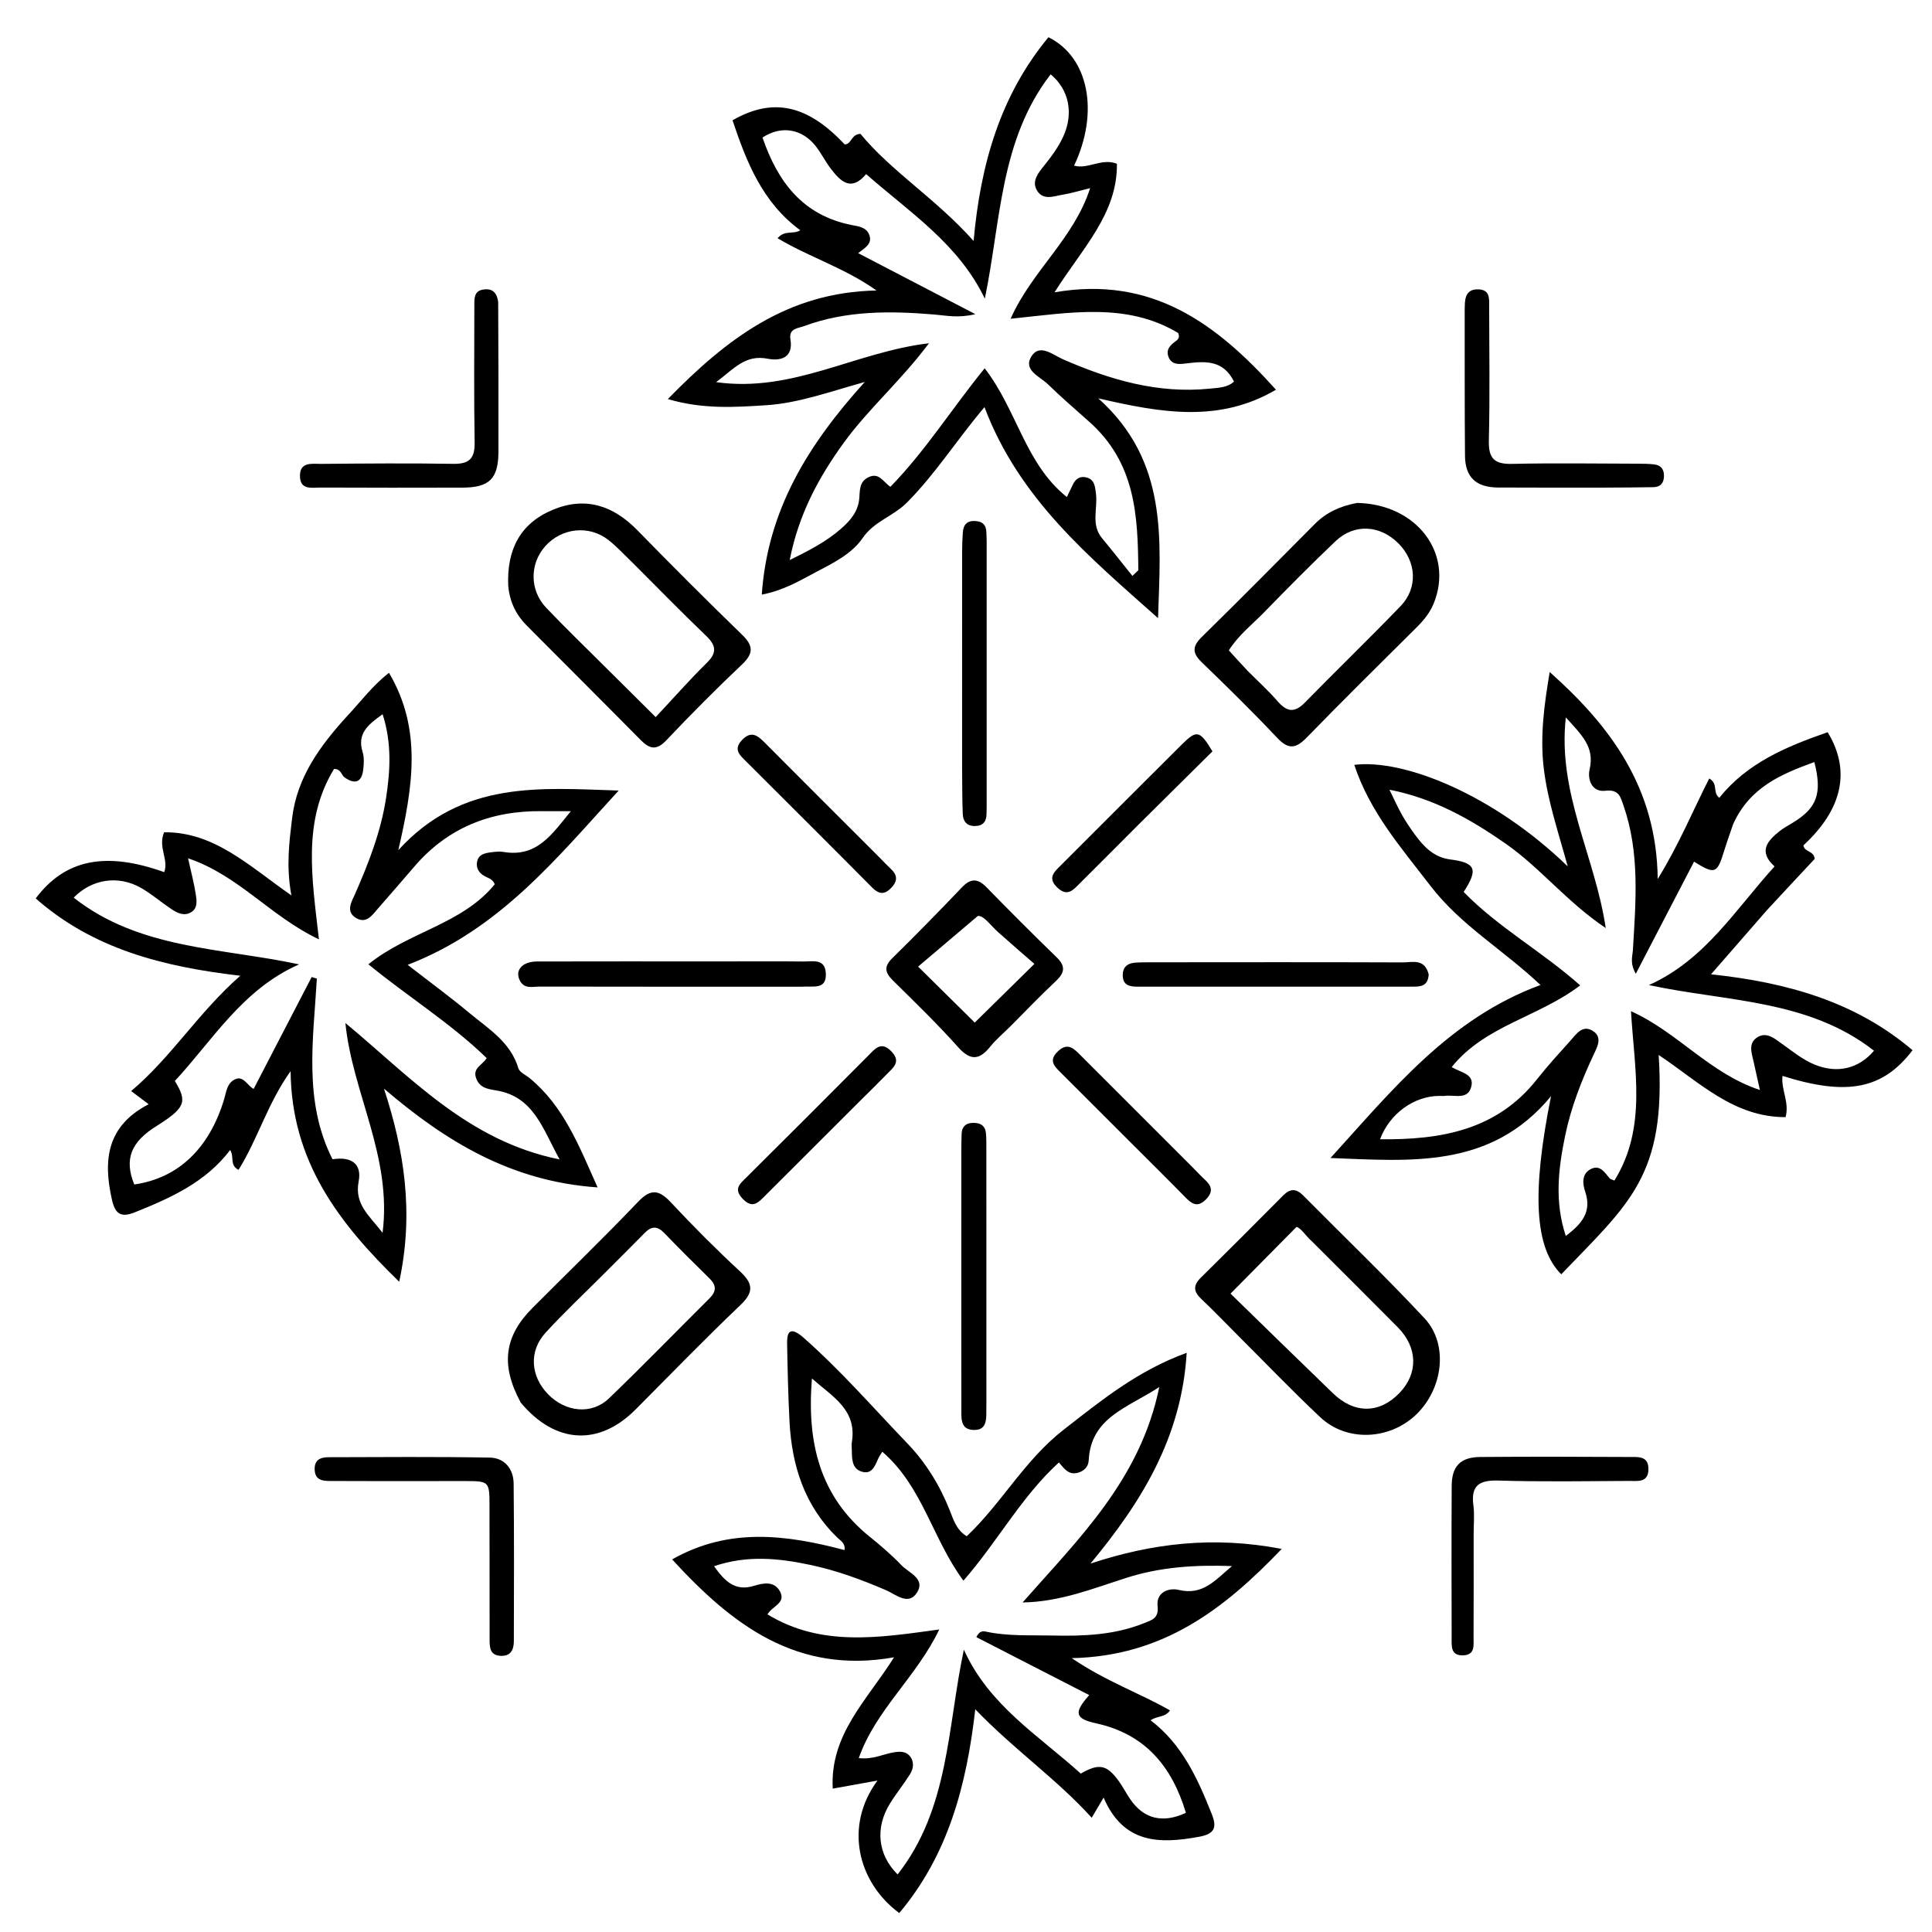 <svg version="1.1" id="Layer_1" xmlns="http://www.w3.org/2000/svg" xmlns:xlink="http://www.w3.org/1999/xlink" x="0px" y="0px"
	 width="100%" viewBox="0 0 496 496" enable-background="new 0 0 496 496" xml:space="preserve">
<path fill="#000000" opacity="1" stroke="none" 
	d="
M205.918,343.093 
	C215.777,351.732 224.123,361.379 232.94,370.553 
	C237.688,375.493 241.273,381.316 243.832,387.759 
	C244.777,390.138 245.546,392.814 248.19,394.396 
	C257.194,385.886 262.985,374.893 273.125,367.003 
	C282.869,359.421 292.067,351.9 304.657,347.304 
	C303.34,369.09 293.014,385.686 279.96,401.413 
	C295.742,396.209 311.446,394.281 329.054,397.651 
	C314.065,413.332 298.438,425.198 275.148,425.695 
	C284.013,431.712 292.564,434.644 300.38,439.11 
	C299.089,440.991 297.108,440.439 295.394,441.652 
	C303.53,447.828 307.487,456.659 311.1,465.739 
	C312.464,469.17 311.831,470.813 307.912,471.537 
	C297.746,473.415 288.466,473.422 283.324,461.498 
	C282.156,463.479 281.431,464.71 280.276,466.669 
	C271.213,456.658 260.415,449.261 250.379,438.822 
	C248.128,458.658 243.28,476.384 230.861,491.135 
	C220.113,483.166 216.673,468.755 225.274,457.123 
	C221.399,457.821 217.958,458.44 213.787,459.192 
	C213.047,445.254 222.568,436.54 229.533,425.475 
	C204.618,429.923 188.019,417.214 172.558,400.347 
	C187.182,392.043 201.896,394.011 216.812,397.946 
	C217.092,396.175 215.732,395.505 214.92,394.714 
	C206.552,386.552 203.284,376.299 202.693,364.985 
	C202.346,358.342 202.201,351.687 202.074,345.035 
	C202.026,342.516 202.447,340.258 205.918,343.093 
M271.849,375.458 
	C262.256,384.189 256.097,395.777 247.341,405.805 
	C239.385,395.086 236.89,381.653 226.513,372.703 
	C226.11,373.348 225.808,373.743 225.598,374.182 
	C224.673,376.113 223.986,378.709 221.143,377.787 
	C218.695,376.993 218.717,374.483 218.687,372.282 
	C218.678,371.615 218.585,370.933 218.691,370.285 
	C220.062,361.927 213.792,358.626 208.448,353.902 
	C207.108,370.31 210.43,384.148 223.246,394.493 
	C226.095,396.792 228.903,399.189 231.423,401.832 
	C233.306,403.808 237.614,405.266 235.467,408.782 
	C233.28,412.365 230.006,409.344 227.501,408.263 
	C221.21,405.548 214.81,403.195 208.121,401.775 
	C200.026,400.057 191.887,399.177 183.318,402.09 
	C186.164,406.072 188.774,408.609 193.62,407.119 
	C195.916,406.413 198.838,405.79 200.297,408.667 
	C201.777,411.584 198.279,412.307 197.031,414.451 
	C210.779,422.83 225.505,420.492 241.142,418.328 
	C235.195,430.689 224.826,438.945 220.473,451.357 
	C224.138,451.773 226.697,450.331 229.418,449.882 
	C230.925,449.634 232.529,449.535 233.59,450.852 
	C234.777,452.324 234.518,454.071 233.597,455.536 
	C232.004,458.07 230.104,460.41 228.52,462.949 
	C224.607,469.217 225.314,476.156 230.442,481.218 
	C243.711,464.335 243.201,443.43 247.451,423.521 
	C253.926,437.876 266.752,445.623 277.461,455.331 
	C282.13,452.636 284.17,453.037 287.188,457.216 
	C288.259,458.699 289.102,460.343 290.129,461.859 
	C293.586,466.966 298.494,468.196 304.457,465.4 
	C300.899,453.587 294.105,445.21 281.393,442.426 
	C275.895,441.222 275.648,439.666 279.637,435.18 
	C269.91,430.185 260.266,425.234 250.654,420.299 
	C251.475,418.62 252.391,418.728 253.146,418.891 
	C258.742,420.099 264.436,419.758 270.083,419.886 
	C278.084,420.069 286.08,419.786 293.675,416.728 
	C295.678,415.922 297.556,415.496 297.188,412.314 
	C296.775,408.753 300.101,407.568 302.611,408.174 
	C308.83,409.674 312.007,405.637 316.289,402.057 
	C306.657,401.712 297.837,402.309 289.156,405.086 
	C280.595,407.825 272.156,411.24 262.526,411.399 
	C276.91,395.061 292.765,379.844 297.62,356.091 
	C289.378,361.498 280.054,363.878 279.499,374.944 
	C279.418,376.538 278.308,377.684 276.693,378.108 
	C274.434,378.7 273.343,377.229 271.849,375.458 
z"/>
<path fill="#000000" opacity="1" stroke="none" 
	d="
M89.449,183.483 
	C92.848,179.837 95.613,176.06 99.861,172.726 
	C108.407,187.192 106.024,201.909 102.261,218.255 
	C118.683,200.209 138.855,202.337 158.832,202.958 
	C142.96,220.241 128.319,238.601 104.659,247.7 
	C110.526,252.253 115.574,255.952 120.371,259.953 
	C125.291,264.056 131.042,267.457 133.075,274.243 
	C133.392,275.302 134.995,275.98 136.014,276.822 
	C144.7,283.999 148.594,294.031 153.42,304.84 
	C131.137,303.311 114.353,292.963 98.577,279.485 
	C103.743,295.29 106.331,311.215 102.489,329.065 
	C86.824,313.85 74.831,298.071 74.605,274.993 
	C68.69,283.282 66.168,292.456 61.236,300.335 
	C58.839,299.08 60.232,297.013 59.082,295.246 
	C52.807,303.52 43.856,307.525 34.647,311.222 
	C31.047,312.668 29.581,311.67 28.756,308.065 
	C26.434,297.923 27.352,289.069 38.168,283.488 
	C36.588,282.298 35.366,281.378 33.674,280.104 
	C44.039,271.362 50.909,259.963 61.692,250.5 
	C41.839,248.205 23.859,243.604 9.168,230.648 
	C16.679,220.636 27.088,218.507 42.156,223.907 
	C43.368,220.654 40.501,217.518 42.132,213.669 
	C55.03,213.542 63.938,222.314 74.807,229.871 
	C73.431,222.439 74.252,216.244 74.99,210.066 
	C76.257,199.459 82.251,191.325 89.449,183.483 
M40.401,288.952 
	C33.579,293.128 31.832,297.587 34.47,304.089 
	C45.704,302.485 53.713,294.901 57.539,282.216 
	C58.11,280.323 58.244,278.137 60.267,277.126 
	C62.484,276.017 63.409,278.638 65.119,279.558 
	C70.222,269.718 75.119,260.274 80.016,250.83 
	C80.46,250.965 80.905,251.1 81.349,251.236 
	C80.44,266.927 77.853,282.794 85.369,297.619 
	C90.307,296.84 92.929,298.853 92.078,303.298 
	C90.94,309.239 94.848,312.073 98.219,316.506 
	C100.695,296.867 90.497,280.724 88.669,262.637 
	C105.339,276.436 120.157,292.942 143.674,297.66 
	C139.32,289.837 137.069,281.535 127.385,279.941 
	C125.198,279.581 123.119,279.3 122.222,276.766 
	C121.299,274.162 123.835,273.47 124.951,271.65 
	C115.744,262.714 104.823,255.944 94.577,247.567 
	C104.889,239.201 118.709,237.27 127.018,227.013 
	C126.46,225.669 125.426,225.465 124.563,225.015 
	C123.101,224.253 122.211,223.04 122.458,221.382 
	C122.769,219.298 124.538,218.997 126.223,218.791 
	C127.211,218.67 128.249,218.542 129.213,218.709 
	C137.92,220.219 141.781,214.042 146.563,208.249 
	C143.611,208.249 141.31,208.267 139.008,208.246 
	C125.968,208.128 114.896,212.491 106.305,222.554 
	C103.278,226.1 100.207,229.609 97.142,233.123 
	C95.624,234.864 94.097,237.28 91.423,235.68 
	C88.646,234.019 90.264,231.537 91.172,229.469 
	C94.662,221.523 97.805,213.448 99.12,204.835 
	C100.19,197.83 100.611,190.774 98.231,183.363 
	C94.435,186.054 91.63,188.36 93.092,193.064 
	C93.52,194.443 93.428,196.06 93.259,197.532 
	C92.884,200.777 91.227,201.492 88.507,199.617 
	C87.599,198.991 87.585,197.374 85.753,197.416 
	C77.541,210.89 80.132,225.634 81.878,241.155 
	C69.514,235.319 61.244,224.704 48.282,220.353 
	C49.117,224.153 49.851,226.862 50.267,229.62 
	C50.505,231.205 50.802,233.136 49.097,234.181 
	C47.294,235.285 45.525,234.415 43.982,233.38 
	C41.358,231.619 38.939,229.519 36.209,227.954 
	C30.393,224.618 23.57,225.667 18.921,230.448 
	C35.829,243.774 56.855,243.298 76.788,247.584 
	C62.255,253.976 54.686,266.966 44.89,277.513 
	C48.146,282.87 47.569,284.391 40.401,288.952 
z"/>
<path fill="#000000" opacity="1" stroke="none" 
	d="
M232.907,128.954 
	C229.304,132.592 224.421,133.805 221.497,138.092 
	C218.691,142.206 213.927,144.534 209.493,146.869 
	C205.296,149.079 201.188,151.58 195.57,152.657 
	C197.071,131.003 207.314,114.324 222.015,98.06 
	C212.639,100.69 204.847,103.517 196.668,104.035 
	C188.631,104.544 180.498,105.115 171.453,102.454 
	C186.496,87.041 202.148,74.998 225.023,74.579 
	C216.746,68.707 207.669,65.998 199.624,61.152 
	C201.538,58.942 203.668,60.27 205.448,59.11 
	C195.73,51.984 191.637,41.586 188.061,30.881 
	C198.473,24.914 207.32,26.91 216.854,37.079 
	C218.654,37.059 218.414,34.511 220.893,34.355 
	C228.947,44.12 240.296,51.014 249.952,61.865 
	C251.731,41.959 256.904,24.368 269.169,9.56 
	C279.463,14.627 282.292,28.724 275.747,42.53 
	C279.398,43.525 282.758,40.501 286.746,42.043 
	C286.882,54.885 277.963,63.599 270.722,75.047 
	C295.673,70.724 312.288,83.017 327.578,100.052 
	C313.123,108.533 298.412,106.1 281.955,102.26 
	C300,118.437 297.941,138.601 297.303,158.698 
	C279.775,143.068 261.665,128.183 252.746,104.52 
	C245.49,113.125 240.173,121.621 232.907,128.954 
M279.419,108.085 
	C275.956,104.964 272.387,101.95 269.069,98.681 
	C267.003,96.646 262.49,95.052 264.846,91.411 
	C266.952,88.157 270.363,91.129 272.881,92.231 
	C284.934,97.504 297.258,101.136 310.622,99.772 
	C312.872,99.542 315.145,99.514 316.798,97.956 
	C313.973,92.236 309.17,92.739 304.278,93.332 
	C302.637,93.531 300.801,93.666 300.007,91.672 
	C299.228,89.716 300.488,88.574 301.898,87.536 
	C302.43,87.145 302.932,86.676 302.488,85.503 
	C289.302,77.55 274.697,80.268 259.448,81.835 
	C264.959,69.45 275.646,61.374 279.874,48.295 
	C276.825,49.044 274.939,49.644 273.005,49.949 
	C270.632,50.322 267.793,51.61 266.191,48.84 
	C264.813,46.458 266.587,44.356 268.044,42.543 
	C269.93,40.194 271.71,37.788 272.968,35.048 
	C275.702,29.096 274.435,22.959 269.733,19.086 
	C256.681,35.955 256.962,56.79 252.833,76.674 
	C246.063,62.574 233.545,54.533 222.359,44.697 
	C218.517,49.306 215.782,46.574 213.276,43.291 
	C211.865,41.444 210.832,39.305 209.391,37.485 
	C205.845,33.005 200.507,32.175 195.758,35.313 
	C199.64,46.637 206.068,55.305 218.697,57.781 
	C220.41,58.116 222.508,58.327 223.211,60.41 
	C223.973,62.669 221.925,63.717 220.316,64.993 
	C230.321,70.2 239.813,75.141 250.402,80.653 
	C246.009,81.718 242.972,81.008 239.907,80.751 
	C228.571,79.803 217.276,79.691 206.394,83.734 
	C204.896,84.291 202.459,84.289 202.925,87.091 
	C203.733,91.941 200.294,92.728 197.083,92.095 
	C191.338,90.962 188.502,94.62 183.853,98.106 
	C203.564,100.885 219.465,90.391 238.497,88.121 
	C231.153,97.913 222.919,104.988 216.625,113.663 
	C210.157,122.577 205.034,132.049 202.741,143.771 
	C207.876,141.273 212.097,139.035 215.776,135.864 
	C218.23,133.749 220.3,131.382 220.598,127.99 
	C220.788,125.835 220.546,123.619 223.064,122.471 
	C225.737,121.253 226.761,123.782 228.598,124.969 
	C237.599,115.74 244.392,104.865 252.795,94.552 
	C261.086,105.231 263.182,119.062 273.894,127.608 
	C274.586,126.171 275.023,125.29 275.436,124.398 
	C276.173,122.803 277.448,122.118 279.091,122.619 
	C281.024,123.208 281.124,124.938 281.357,126.648 
	C281.88,130.495 279.984,134.655 282.94,138.197 
	C285.588,141.37 288.13,144.631 290.719,147.853 
	C291.226,147.367 291.734,146.881 292.242,146.394 
	C292.103,132.511 291.614,118.741 279.419,108.085 
z"/>
<path fill="#000000" opacity="1" stroke="none" 
	d="
M453.648,233.637 
	C448.975,239.019 444.518,244.122 439.269,250.132 
	C458.719,252.202 476.341,257.133 491.009,269.62 
	C483.352,279.673 474.157,281.436 457.624,276.211 
	C457.182,279.693 459.459,282.956 458.408,286.803 
	C445,286.836 436.101,277.658 425.826,270.845 
	C427.828,301.881 418.239,308.968 400.819,327.149 
	C394.041,320.386 393.167,306.492 398.192,281.425 
	C382.699,300.19 362.074,298.047 341.57,297.297 
	C357.381,279.937 372.052,261.491 395.487,252.876 
	C385.814,243.731 375.081,237.633 367.243,227.427 
	C359.674,217.57 351.671,208.445 347.686,196.361 
	C360.4,194.785 383.386,203.945 402.476,222.422 
	C400.019,213.477 397.347,205.643 396.339,197.348 
	C395.324,188.985 396.449,180.932 397.849,172.525 
	C413.454,186.423 425.325,202.214 425.582,225.677 
	C431.17,216.574 434.634,208.043 438.809,199.861 
	C441.208,201.187 439.574,203.438 441.395,204.821 
	C448.595,195.817 458.748,191.613 469.214,187.982 
	C475.23,197.85 473,207.78 462.992,217.028 
	C463.165,218.775 465.711,218.35 465.88,220.507 
	C461.987,224.67 457.926,229.013 453.648,233.637 
M444.969,211.531 
	C444.168,213.895 443.309,216.241 442.578,218.625 
	C440.836,224.3 440.246,224.547 434.912,221.212 
	C430.033,230.601 425.166,239.969 419.956,249.996 
	C418.371,247.167 419.116,245.547 419.212,243.918 
	C419.946,231.461 421.032,218.974 416.807,206.836 
	C416.041,204.635 415.638,202.584 412.17,203.01 
	C408.592,203.449 407.521,199.989 408.097,197.524 
	C409.444,191.75 406.042,188.669 401.991,184.181 
	C399.823,203.646 409.465,219.683 412.24,238.258 
	C402.215,231.537 395.415,222.754 386.496,216.555 
	C377.544,210.331 368.232,205.008 356.712,202.739 
	C358.014,205.38 358.882,207.358 359.943,209.227 
	C360.926,210.96 362.048,212.625 363.226,214.234 
	C365.527,217.377 368.101,220.102 372.317,220.644 
	C378.853,221.483 379.558,223.16 375.762,228.988 
	C384.589,238.072 395.902,244.286 405.681,252.978 
	C394.897,261.167 381.25,263.283 372.698,273.94 
	C374.929,275.357 378.494,275.639 377.747,278.872 
	C376.911,282.497 373.446,281.005 370.988,281.341 
	C370.497,281.408 369.99,281.35 369.49,281.351 
	C363.046,281.365 356.724,285.929 354.301,292.482 
	C369.866,292.649 384.248,290.208 394.629,277.033 
	C397.306,273.636 400.237,270.434 403.131,267.213 
	C404.646,265.528 406.227,263.011 408.868,264.63 
	C411.549,266.273 410.025,268.845 409.074,270.884 
	C405.967,277.545 403.305,284.363 401.818,291.567 
	C400.079,299.989 399.045,308.445 401.981,317.299 
	C406.2,314.128 408.697,311.073 406.965,305.937 
	C406.315,304.009 405.971,301.378 408.402,300.134 
	C410.779,298.919 411.961,301.016 413.251,302.522 
	C413.437,302.739 413.813,302.792 414.462,303.082 
	C422.872,289.552 419.606,274.698 418.722,259.599 
	C430.811,265.058 438.846,275.529 451.818,279.836 
	C451.136,276.776 450.665,274.723 450.221,272.664 
	C449.736,270.412 448.696,267.841 451.167,266.297 
	C453.553,264.807 455.592,266.632 457.479,267.975 
	C460.193,269.904 462.768,272.046 465.892,273.321 
	C471.653,275.671 477.16,274.408 481.112,269.751 
	C464.203,256.531 443.259,257.187 423.322,252.898 
	C437.78,246.423 445.537,233.458 455.58,222.44 
	C451.364,218.634 453.686,215.91 456.839,213.404 
	C457.876,212.58 459.063,211.942 460.201,211.252 
	C466.455,207.467 467.866,203.755 465.796,195.638 
	C457.385,198.719 449.34,201.987 444.969,211.531 
z"/>
<path fill="#000000" opacity="1" stroke="none" 
	d="
M130.482,150.464 
	C130.057,141.179 133.506,134.4 141.874,130.897 
	C150.224,127.401 157.38,129.733 163.607,136.105 
	C172.457,145.161 181.405,154.125 190.497,162.936 
	C193.454,165.802 193.495,167.755 190.467,170.617 
	C183.81,176.909 177.351,183.423 171.048,190.07 
	C168.511,192.745 166.76,192.29 164.47,189.971 
	C154.755,180.13 144.942,170.386 135.203,160.569 
	C132.549,157.893 130.894,154.671 130.482,150.464 
M162.716,144.78 
	C160.551,142.717 158.532,140.467 156.19,138.629 
	C151.223,134.729 144.211,135.509 140,140.206 
	C135.957,144.716 135.931,151.519 140.219,156.023 
	C145.033,161.079 150.059,165.933 155.004,170.863 
	C159.194,175.042 163.401,179.204 168.335,184.103 
	C173.013,179.102 177.068,174.486 181.441,170.194 
	C184.135,167.551 183.85,165.693 181.261,163.216 
	C175.135,157.354 169.219,151.273 162.716,144.78 
z"/>
<path fill="#000000" opacity="1" stroke="none" 
	d="
M348.412,129.116 
	C363.83,129.437 373.279,142.172 368.064,154.95 
	C367.097,157.318 365.539,159.219 363.754,160.998 
	C354.323,170.394 344.821,179.721 335.549,189.272 
	C332.756,192.149 330.856,192.573 327.911,189.447 
	C321.638,182.789 315.099,176.375 308.515,170.02 
	C306.01,167.603 306.1,165.908 308.573,163.485 
	C318.32,153.937 327.911,144.23 337.524,134.547 
	C340.452,131.598 343.981,129.934 348.412,129.116 
M320.31,172.232 
	C322.892,174.826 325.614,177.297 328.014,180.05 
	C330.355,182.735 332.322,183.107 334.971,180.397 
	C343.112,172.07 351.501,163.986 359.577,155.598 
	C364.093,150.907 363.641,144.118 358.987,139.476 
	C354.267,134.767 347.675,134.376 342.897,138.913 
	C336.625,144.869 330.541,151.028 324.507,157.227 
	C321.521,160.294 318.05,162.942 315.474,166.967 
	C316.94,168.585 318.369,170.16 320.31,172.232 
z"/>
<path fill="#000000" opacity="1" stroke="none" 
	d="
M133.698,360.104 
	C128.477,350.445 129.429,343.094 136.696,335.793 
	C145.735,326.713 154.964,317.816 163.804,308.547 
	C167.103,305.088 169.195,305.44 172.239,308.694 
	C177.92,314.767 183.797,320.679 189.901,326.324 
	C193.347,329.511 193.636,331.676 190.041,335.095 
	C180.879,343.807 172.089,352.91 163.159,361.866 
	C153.769,371.284 142.599,370.737 133.698,360.104 
M154.782,327.294 
	C149.848,332.239 144.739,337.025 140.032,342.178 
	C135.73,346.887 136.2,353.305 140.683,357.922 
	C145.181,362.553 151.883,363.273 156.331,359.007 
	C165.092,350.602 173.543,341.875 182.155,333.314 
	C183.933,331.547 183.976,329.995 182.159,328.218 
	C178.236,324.379 174.342,320.506 170.537,316.551 
	C168.751,314.695 167.248,314.749 165.502,316.538 
	C162.132,319.99 158.689,323.37 154.782,327.294 
z"/>
<path fill="#000000" opacity="1" stroke="none" 
	d="
M317.481,342.518 
	C314.292,339.33 311.421,336.319 308.397,333.471 
	C306.412,331.601 306.256,330.019 308.261,328.043 
	C315.365,321.042 322.409,313.979 329.434,306.898 
	C331.204,305.114 332.764,305.096 334.535,306.884 
	C344.945,317.396 355.638,327.642 365.725,338.455 
	C371.948,345.127 370.487,356.631 363.46,363.266 
	C356.615,369.729 345.699,370.191 338.961,363.857 
	C331.696,357.028 324.794,349.813 317.481,342.518 
M336.821,318.705 
	C335.221,317.316 334.093,315.327 332.849,314.982 
	C327.147,320.75 321.85,326.109 315.913,332.114 
	C324.339,340.318 333.238,349.04 342.206,357.692 
	C347.754,363.045 354.206,362.943 359.342,357.557 
	C364.131,352.535 363.977,345.933 358.841,340.743 
	C351.702,333.528 344.499,326.376 336.821,318.705 
z"/>
<path fill="#000000" opacity="1" stroke="none" 
	d="
M259.443,263.444 
	C257.54,265.337 255.717,266.843 254.268,268.649 
	C251.48,272.124 249.194,272.439 245.975,268.833 
	C240.661,262.882 234.907,257.316 229.223,251.704 
	C227.146,249.653 226.902,248.119 229.134,245.932 
	C235.196,239.995 241.121,233.915 246.983,227.78 
	C249.218,225.442 251.016,225.492 253.241,227.767 
	C259.175,233.837 265.166,239.854 271.264,245.758 
	C273.677,248.093 273.303,249.789 271.02,251.924 
	C267.131,255.56 263.456,259.424 259.443,263.444 
M256.226,239.294 
	C254.181,237.447 252.611,235.034 251.041,235.15 
	C245.783,239.609 240.525,244.068 235.704,248.155 
	C241.027,253.415 245.889,258.22 250.247,262.526 
	C254.858,257.99 259.753,253.175 265.563,247.459 
	C262.709,244.99 259.709,242.394 256.226,239.294 
z"/>
<path fill="#000000" opacity="1" stroke="none" 
	d="
M99.001,380.245 
	C93.843,380.236 89.184,380.241 84.526,380.21 
	C82.553,380.197 80.871,379.829 80.783,377.278 
	C80.695,374.729 82.342,374.118 84.311,374.112 
	C98.119,374.073 111.93,373.96 125.734,374.206 
	C129.515,374.273 131.826,377.077 131.866,380.864 
	C132.008,394.339 131.95,407.816 131.92,421.293 
	C131.915,423.511 131.148,425.272 128.435,425.097 
	C125.904,424.933 125.701,423.09 125.698,421.163 
	C125.682,409.682 125.681,398.202 125.67,386.721 
	C125.664,380.234 125.66,380.229 118.968,380.228 
	C112.479,380.228 105.99,380.238 99.001,380.245 
z"/>
<path fill="#000000" opacity="1" stroke="none" 
	d="
M411.995,125.186 
	C402.514,125.182 393.531,125.219 384.55,125.159 
	C378.95,125.122 376.156,122.509 376.107,117.02 
	C375.996,104.546 376.044,92.07 376.029,79.596 
	C376.029,79.263 376.048,78.931 376.051,78.598 
	C376.074,76.217 376.577,74.176 379.575,74.287 
	C382.529,74.395 382.31,76.633 382.312,78.637 
	C382.325,90.114 382.517,101.596 382.229,113.066 
	C382.114,117.666 383.599,119.198 388.177,119.094 
	C398.982,118.848 409.798,119.023 420.61,119.043 
	C421.938,119.046 423.274,119.07 424.592,119.211 
	C426.343,119.399 427.216,120.403 427.189,122.224 
	C427.163,124.067 426.247,125.035 424.467,125.072 
	C420.477,125.153 416.485,125.153 411.995,125.186 
z"/>
<path fill="#000000" opacity="1" stroke="none" 
	d="
M127.9,77.569 
	C127.954,90.644 128.003,103.279 127.967,115.914 
	C127.947,122.903 125.656,125.172 118.718,125.189 
	C106.582,125.219 94.445,125.229 82.309,125.17 
	C80.129,125.159 77.122,125.896 77.01,122.348 
	C76.887,118.446 80.144,119.114 82.461,119.093 
	C93.765,118.99 105.073,118.895 116.374,119.08 
	C120.492,119.148 121.923,117.704 121.853,113.586 
	C121.652,101.786 121.773,89.98 121.778,78.176 
	C121.778,76.479 121.771,74.711 124.011,74.344 
	C126.185,73.988 127.552,74.852 127.9,77.569 
z"/>
<path fill="#000000" opacity="1" stroke="none" 
	d="
M378.328,394.012 
	C378.328,403.17 378.351,411.831 378.306,420.491 
	C378.295,422.416 378.715,424.827 375.712,424.968 
	C372.358,425.126 372.684,422.557 372.679,420.427 
	C372.651,407.436 372.619,394.445 372.692,381.454 
	C372.72,376.41 374.934,374.097 380.023,374.052 
	C392.846,373.938 405.671,373.989 418.495,374.05 
	C420.577,374.06 423.156,373.775 423.202,377.052 
	C423.255,380.73 420.417,380.186 418.202,380.196 
	C407.044,380.251 395.878,380.446 384.729,380.103 
	C379.736,379.949 377.572,381.36 378.268,386.527 
	C378.576,388.817 378.325,391.183 378.328,394.012 
z"/>
<path fill="#000000" opacity="1" stroke="none" 
	d="
M246.798,346 
	C246.797,328.883 246.795,312.266 246.8,295.648 
	C246.8,294.153 246.832,292.658 246.871,291.163 
	C246.918,289.392 247.811,288.362 249.608,288.279 
	C251.476,288.193 252.922,288.809 253.117,290.92 
	C253.239,292.24 253.226,293.575 253.227,294.903 
	C253.234,316.672 253.235,338.44 253.235,360.208 
	C253.235,361.205 253.222,362.202 253.211,363.199 
	C253.185,365.406 252.694,367.214 249.914,367.109 
	C247.15,367.005 246.81,365.1 246.807,362.951 
	C246.799,357.467 246.8,351.983 246.798,346 
z"/>
<path fill="#000000" opacity="1" stroke="none" 
	d="
M205.853,253.316 
	C183.07,253.316 160.765,253.331 138.46,253.284 
	C136.743,253.281 134.687,253.952 133.534,251.864 
	C132.055,249.186 133.979,246.851 137.901,246.839 
	C153.381,246.791 168.861,246.827 184.341,246.827 
	C191.665,246.827 198.99,246.761 206.313,246.845 
	C208.641,246.871 211.808,246.006 212.011,249.851 
	C212.242,254.199 208.803,253.088 205.853,253.316 
z"/>
<path fill="#000000" opacity="1" stroke="none" 
	d="
M366.788,250.166 
	C366.609,253.116 364.804,253.3 362.86,253.3 
	C339.231,253.3 315.602,253.298 291.973,253.308 
	C289.945,253.309 288.269,252.909 288.243,250.404 
	C288.219,248.054 289.663,247.216 291.758,247.118 
	C292.754,247.071 293.753,247.048 294.751,247.048 
	C316.55,247.037 338.349,246.992 360.147,247.077 
	C362.566,247.086 365.745,245.977 366.788,250.166 
z"/>
<path fill="#000000" opacity="1" stroke="none" 
	d="
M246.999,196.989 
	C246.997,178.195 246.993,159.899 247.006,141.603 
	C247.007,139.943 247.072,138.279 247.196,136.623 
	C247.342,134.663 248.315,133.619 250.433,133.762 
	C252.254,133.886 253.158,134.768 253.224,136.563 
	C253.254,137.393 253.306,138.224 253.306,139.055 
	C253.31,161.676 253.308,184.296 253.306,206.917 
	C253.306,207.582 253.281,208.247 253.275,208.912 
	C253.256,210.887 252.402,212.038 250.293,212.065 
	C248.166,212.092 247.239,210.807 247.166,208.958 
	C247.015,205.138 247.045,201.311 246.999,196.989 
z"/>
<path fill="#000000" opacity="1" stroke="none" 
	d="
M220.717,282.716 
	C212.452,290.962 204.432,298.952 196.434,306.964 
	C194.717,308.684 193.251,310.422 190.718,307.815 
	C188.194,305.218 189.959,303.92 191.726,302.17 
	C202.133,291.861 212.475,281.485 222.813,271.107 
	C224.616,269.297 226.173,267.121 228.894,269.974 
	C231.403,272.603 229.284,274.117 227.683,275.761 
	C225.477,278.028 223.21,280.235 220.717,282.716 
z"/>
<path fill="#000000" opacity="1" stroke="none" 
	d="
M291.995,211.995 
	C286.921,217.078 282.115,221.929 277.265,226.735 
	C275.626,228.359 274.095,230.38 271.462,227.884 
	C268.831,225.389 270.648,223.847 272.346,222.151 
	C282.715,211.795 293.062,201.418 303.453,191.086 
	C307.239,187.322 308.029,187.507 311.27,192.896 
	C304.986,199.122 298.616,205.434 291.995,211.995 
z"/>
<path fill="#000000" opacity="1" stroke="none" 
	d="
M225.346,219.688 
	C226.649,221.003 227.669,222.098 228.755,223.121 
	C230.656,224.91 230.31,226.506 228.558,228.191 
	C226.784,229.899 225.354,229.32 223.868,227.821 
	C218.611,222.516 213.334,217.23 208.053,211.95 
	C202.538,206.434 197,200.94 191.489,195.42 
	C189.951,193.88 188.208,192.432 190.458,190.028 
	C192.732,187.597 194.353,188.665 196.23,190.557 
	C205.814,200.219 215.465,209.816 225.346,219.688 
z"/>
<path fill="#000000" opacity="1" stroke="none" 
	d="
M306.258,299.77 
	C307.448,300.963 308.336,301.959 309.322,302.847 
	C311.099,304.446 311.516,305.953 309.643,307.88 
	C307.767,309.808 306.317,309.414 304.62,307.686 
	C299.732,302.706 294.768,297.8 289.833,292.866 
	C284.074,287.11 278.314,281.356 272.555,275.6 
	C270.881,273.926 268.963,272.388 271.616,269.887 
	C274.188,267.462 275.797,269.313 277.46,270.972 
	C286.986,280.476 296.489,290.004 306.258,299.77 
z"/>
</svg>
